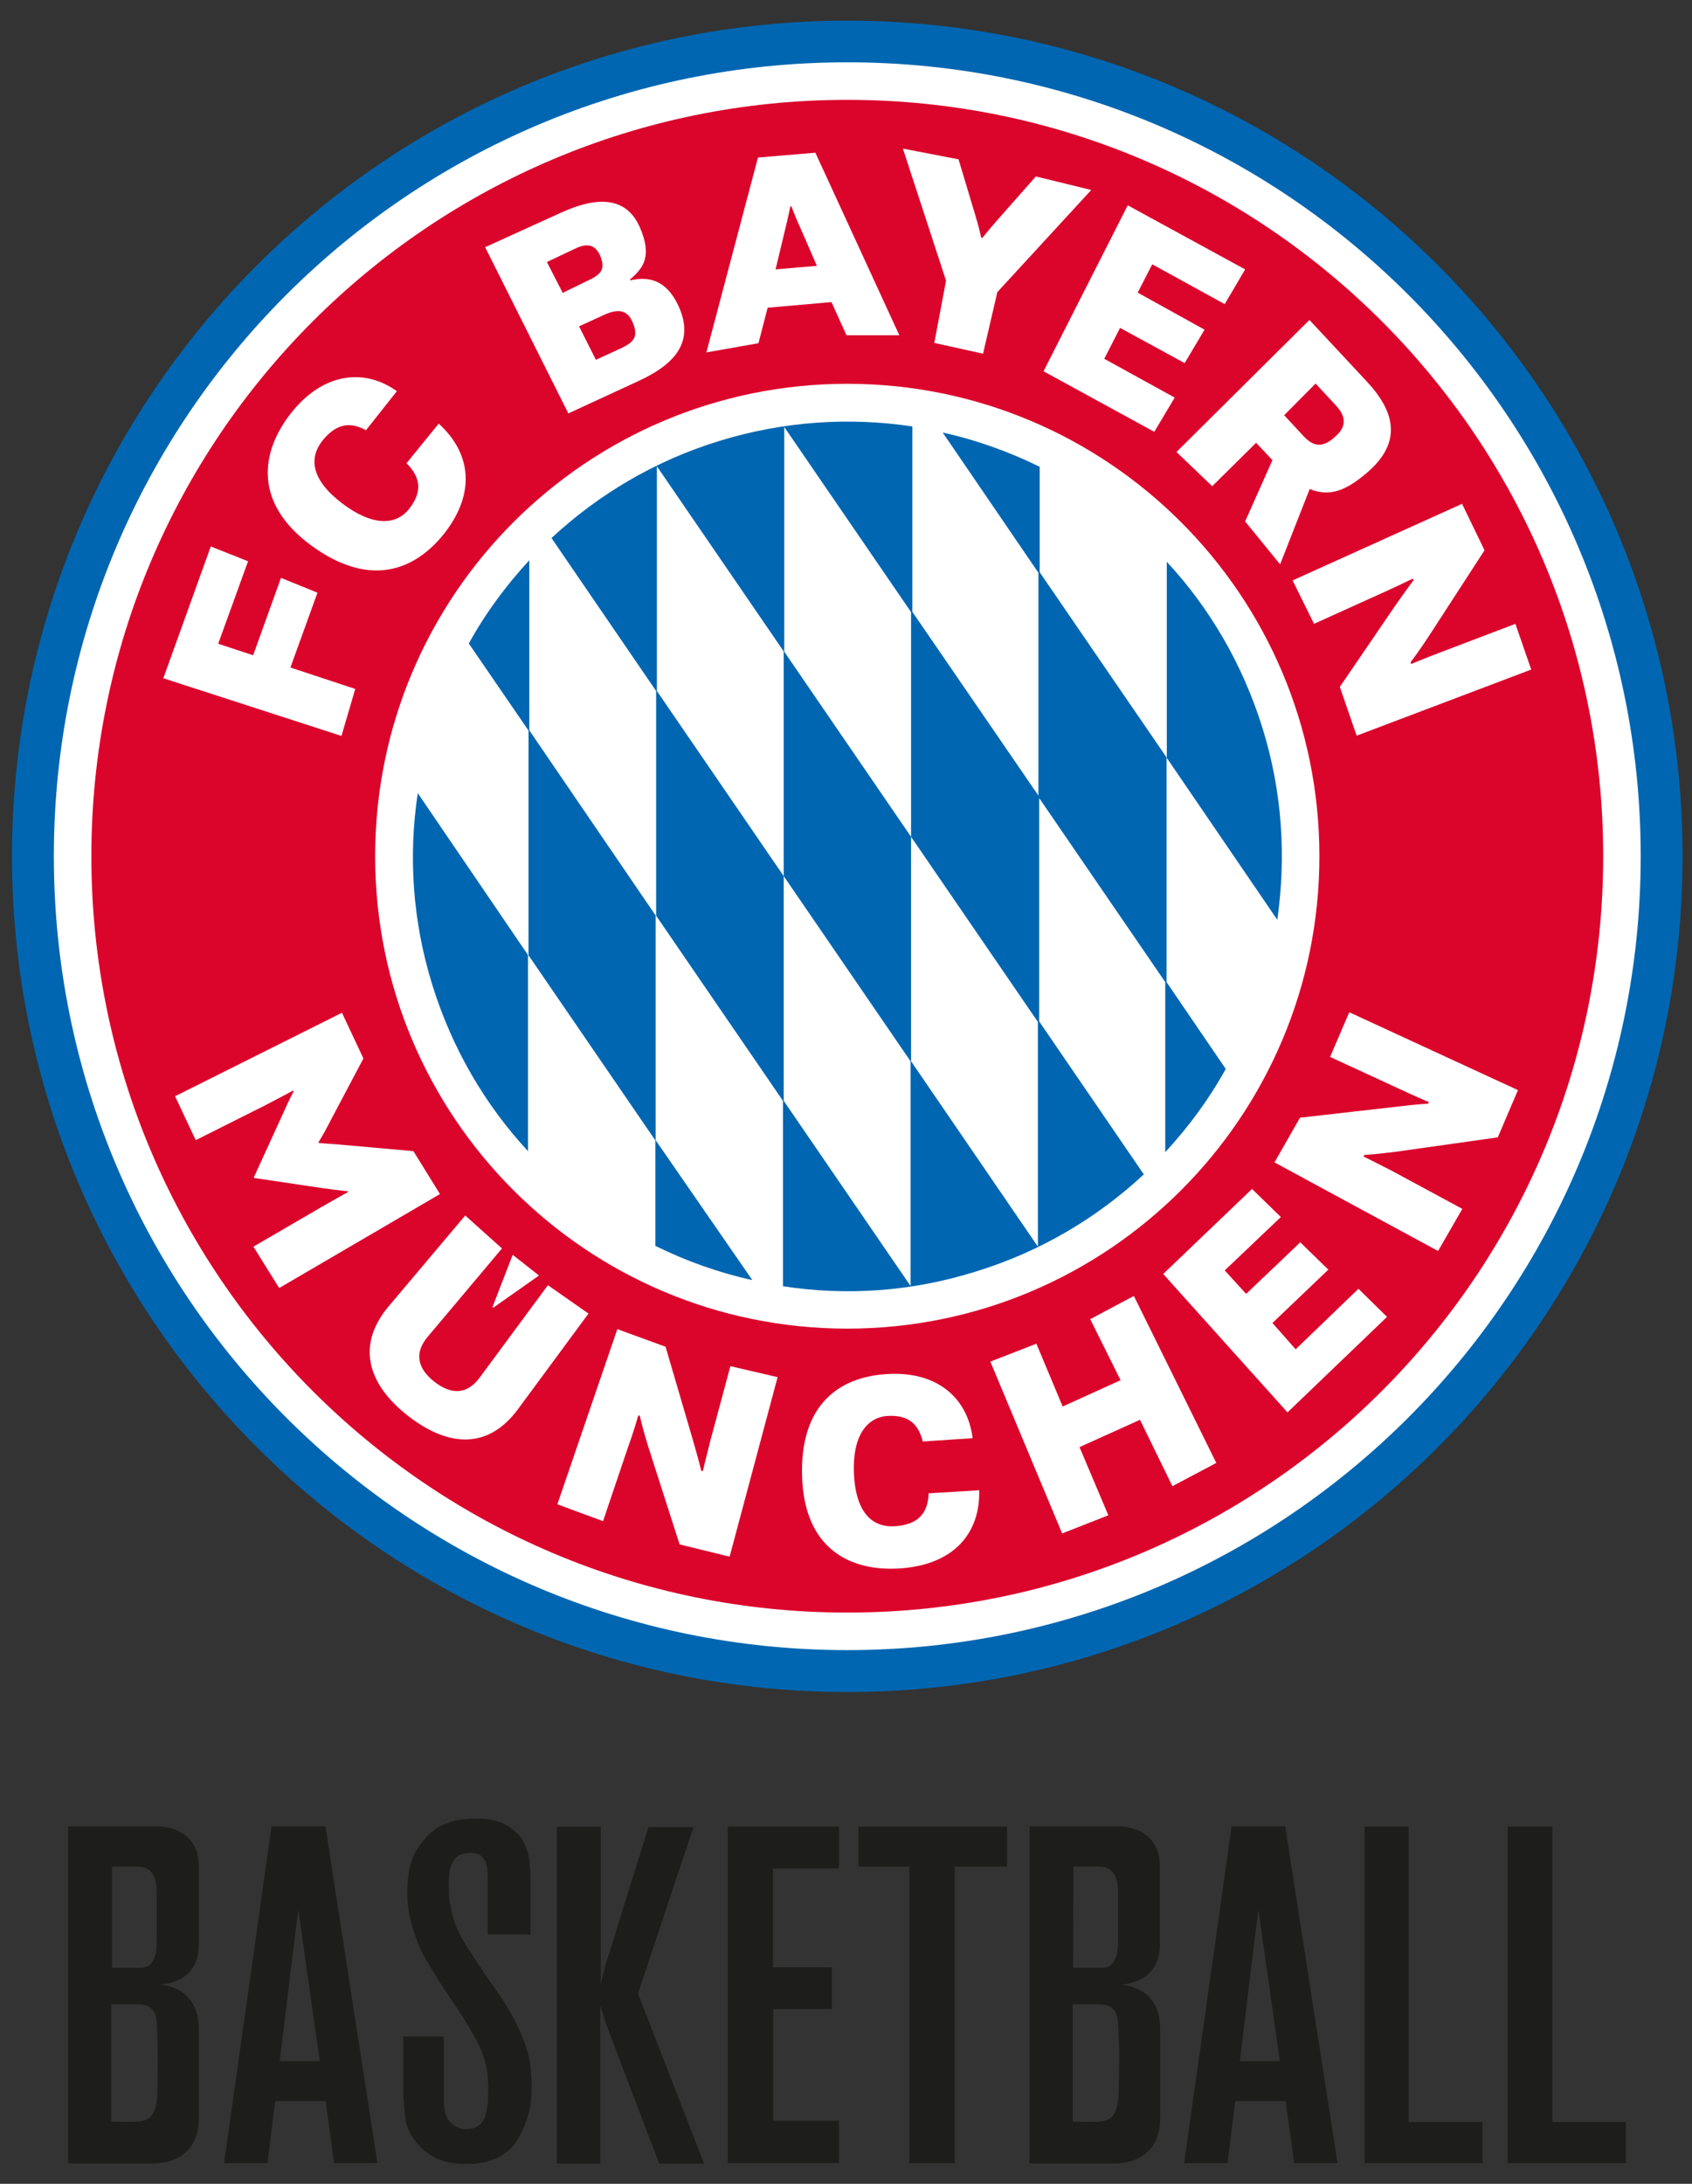 <?xml version="1.0" encoding="utf-8"?>
<!-- Generator: Adobe Illustrator 28.1.0, SVG Export Plug-In . SVG Version: 6.00 Build 0)  -->
<svg version="1.1" id="Ebene_1" xmlns="http://www.w3.org/2000/svg" xmlns:xlink="http://www.w3.org/1999/xlink" x="0px" y="0px"
	 viewBox="0 0 663 855.2" style="enable-background:new 0 0 663 855.2;" xml:space="preserve">
<rect x="0" y="0" width="663" height="855.2" fill="#333333" stroke="none"/>
<style type="text/css">
	.st0{clip-path:url(#SVGID_00000060023689902814670000000000829746521999016893_);}
	.st1{clip-path:url(#SVGID_00000073703964324364678540000017668836464757094287_);fill:#0066B1;}
	.st2{clip-path:url(#SVGID_00000055688053776521141420000004882096519406380942_);fill:#FFFFFF;}
	.st3{clip-path:url(#SVGID_00000055707443929665750880000017970436654014875575_);fill:#DB052C;}
	.st4{clip-path:url(#SVGID_00000029041686477306990070000009172657691814602157_);fill:#0066B1;}
	.st5{clip-path:url(#SVGID_00000124848918669923678810000006689043427661460149_);fill:#FFFFFF;}
	.st6{clip-path:url(#SVGID_00000172429656300480556030000001062364085256604560_);fill:#FFFFFF;}
	.st7{clip-path:url(#SVGID_00000001640601564322554060000014378691079939350667_);fill:#FFFFFF;}
	.st8{clip-path:url(#SVGID_00000063605937605387046230000006468901605597857980_);fill:#FFFFFF;}
	.st9{clip-path:url(#SVGID_00000055690762540408772890000009198373704478426010_);fill:#FFFFFF;}
	.st10{clip-path:url(#SVGID_00000026863757664145724690000013598518935191589018_);fill:#FFFFFF;}
	.st11{clip-path:url(#SVGID_00000010308089869115441730000003362247717807554237_);fill:#FFFFFF;}
	.st12{clip-path:url(#SVGID_00000140711933284314771990000003861523280166414237_);fill:#FFFFFF;}
	.st13{clip-path:url(#SVGID_00000062179899635530888110000003931713144345760437_);fill:#FFFFFF;}
	.st14{clip-path:url(#SVGID_00000152975112124597852080000007260983311493689501_);fill:#FFFFFF;}
	.st15{clip-path:url(#SVGID_00000109030359439184964430000005507786395468390811_);fill:#FFFFFF;}
	.st16{clip-path:url(#SVGID_00000097484198604129608430000004229985676226138782_);fill:#FFFFFF;}
	.st17{clip-path:url(#SVGID_00000021824320981155759400000000089000345781874879_);fill:#FFFFFF;}
	.st18{clip-path:url(#SVGID_00000154409702438636809800000010368937072221790137_);fill:#FFFFFF;}
	.st19{clip-path:url(#SVGID_00000054233546155319145480000001279239472971429795_);fill:#FFFFFF;}
	.st20{clip-path:url(#SVGID_00000020393531614329899220000009885209920085938086_);fill:#1D1D1B;}
	.st21{clip-path:url(#SVGID_00000007404519343246109370000013347420768951553186_);fill:#1D1D1B;}
	.st22{clip-path:url(#SVGID_00000006691315013337061620000009274404037339694781_);fill:#1D1D1B;}
	.st23{clip-path:url(#SVGID_00000065766770955948032780000014035187819519127743_);fill:#1D1D1B;}
	.st24{clip-path:url(#SVGID_00000081616594218733010170000012307715115375595662_);fill:#1D1D1B;}
	.st25{clip-path:url(#SVGID_00000149373529851320110590000005068842576583284926_);fill:#1D1D1B;}
	.st26{clip-path:url(#SVGID_00000103969834181465334780000017954182484919159964_);fill:#1D1D1B;}
	.st27{clip-path:url(#SVGID_00000173122715412742994480000017981120037807527614_);fill:#1D1D1B;}
	.st28{clip-path:url(#SVGID_00000016047808295025836400000009165458262407437968_);fill:#1D1D1B;}
	.st29{clip-path:url(#SVGID_00000004528940009482987370000016572836840016294542_);fill:#1D1D1B;}
</style>
<g>
	<g>
		<g>
			<defs>
				<rect id="SVGID_1_" x="-4.9" y="-4.2" width="673.7" height="863.6"/>
			</defs>
			<clipPath id="SVGID_00000109021895398922831850000012376935890250951589_">
				<use xlink:href="#SVGID_1_"  style="overflow:visible;"/>
			</clipPath>
			<g style="clip-path:url(#SVGID_00000109021895398922831850000012376935890250951589_);">
				<g>
					<g>
						<defs>
							<rect id="SVGID_00000100371235638035049020000003615330584066211255_" x="-4.9" y="-4.2" width="673.7" height="863.6"/>
						</defs>
						<clipPath id="SVGID_00000134931736010921289790000003786467908751672237_">
							<use xlink:href="#SVGID_00000100371235638035049020000003615330584066211255_"  style="overflow:visible;"/>
						</clipPath>
						<path style="clip-path:url(#SVGID_00000134931736010921289790000003786467908751672237_);fill:#0066B1;" d="M332,8.1
							C151.2,8.1,4.7,154.7,4.7,335.4C4.8,516.1,151.4,662.6,332,662.6c180.8,0,327.3-146.6,327.3-327.3
							C659.3,154.5,512.9,8.1,332,8.1"/>
					</g>
				</g>
				<g>
					<g>
						<defs>
							<rect id="SVGID_00000057843932843937291390000015145201046029881747_" x="-4.9" y="-4.2" width="673.7" height="863.6"/>
						</defs>
						<clipPath id="SVGID_00000035523947171170931900000013739471705956421540_">
							<use xlink:href="#SVGID_00000057843932843937291390000015145201046029881747_"  style="overflow:visible;"/>
						</clipPath>
						<path style="clip-path:url(#SVGID_00000035523947171170931900000013739471705956421540_);fill:#FFFFFF;" d="M332,24.4
							c-171.7,0-310.9,139.2-310.9,310.9S160.3,646.2,332,646.2S642.9,507,642.9,335.3S503.8,24.4,332,24.4"/>
					</g>
				</g>
				<g>
					<g>
						<defs>
							<rect id="SVGID_00000006695622364655735440000011105185759622439592_" x="-4.9" y="-4.2" width="673.7" height="863.6"/>
						</defs>
						<clipPath id="SVGID_00000085952280257445748530000009004014337651703197_">
							<use xlink:href="#SVGID_00000006695622364655735440000011105185759622439592_"  style="overflow:visible;"/>
						</clipPath>
						<path style="clip-path:url(#SVGID_00000085952280257445748530000009004014337651703197_);fill:#DB052C;" d="M332,520.3
							c-102.1,0-185-82.8-185-185c0-102.1,82.8-185,185-185c102.1,0,185,82.8,185,185S434.1,520.3,332,520.3 M332,39.1
							c-163.6,0-296.2,132.6-296.2,296.2S168.4,631.5,332,631.5s296.2-132.6,296.2-296.2S495.7,39.1,332,39.1"/>
					</g>
				</g>
				<g>
					<g>
						<defs>
							<rect id="SVGID_00000037682967800417142650000008883716038093915534_" x="-4.9" y="-4.2" width="673.7" height="863.6"/>
						</defs>
						<clipPath id="SVGID_00000124153627536541905660000009383275321922972593_">
							<use xlink:href="#SVGID_00000037682967800417142650000008883716038093915534_"  style="overflow:visible;"/>
						</clipPath>
						<path style="clip-path:url(#SVGID_00000124153627536541905660000009383275321922972593_);fill:#0066B1;" d="M494.7,285.1
							c-7.8-25.1-20.8-47.1-37.5-65.1v76.8l43.3,63.4C504,335.6,502.5,310.2,494.7,285.1 M457.1,384.6v-88l-49.7-72.5v-41.3
							c-12-5.9-24.8-10.5-38-13.4l37.5,54.9v87.8l49.7,72.5v66.6c9.2-10,17.2-20.8,23.7-32.6L457.1,384.6z M281.8,172.7
							c-25.4,7.8-47.5,21.1-65.7,38l41,59.9v88l49.7,72.5v72.6c24.6,3.8,50.4,2.2,75.7-5.8c25.4-7.8,47.5-21.1,65.7-38l-41-59.9v-88
							l-49.7-72.4V167C332.9,163.3,307.1,164.9,281.8,172.7 M357,327.7l-49.7-72.5v-88l49.7,72.5V327.7l49.7,72.5v88L357,415.6
							V327.7z M307.1,343.1l49.7,72.5v88l-49.7-72.5V343.1l-49.7-72.5v-88l49.7,72.5V343.1z M256.9,446.5v-88L207.4,286v-66.6
							c-9.2,10-17.2,20.8-23.7,32.6l23.4,34.1v88l49.7,72.5v41.3c12,5.9,24.8,10.5,38,13.4L256.9,446.5z M169.4,385.7
							c7.8,25.1,20.8,47.1,37.5,65.1V374l-43.2-63.4C160,335,161.6,360.6,169.4,385.7"/>
					</g>
				</g>
				<g>
					<g>
						<defs>
							<rect id="SVGID_00000132053712864486185280000013435520571050761128_" x="-4.9" y="-4.2" width="673.7" height="863.6"/>
						</defs>
						<clipPath id="SVGID_00000116208909331991063630000014408632666563777710_">
							<use xlink:href="#SVGID_00000132053712864486185280000013435520571050761128_"  style="overflow:visible;"/>
						</clipPath>
						<path style="clip-path:url(#SVGID_00000116208909331991063630000014408632666563777710_);fill:#FFFFFF;" d="M134,396.6
							l8.4,17.9l-13.7,25.9c-2,3.9-3.9,6.9-3.9,6.9l0.1,0.3c0,0,3.6,0.3,7.9,0.6l29.2,2.6l10.4,16.8l-63,36.8l-10.1-16.2l26.3-15.3
							c6.2-3.6,10.8-6.1,10.8-6.1l-0.1-0.3c0,0-3.2-0.3-9.8-1.2l-26.9-4l-0.1-0.3l11.3-24.7c2.7-6.1,4.3-9,4.3-9L115,427
							c0,0-4.6,2.5-11,5.8l-27.3,13.7l-8.1-17.2L134,396.6z"/>
					</g>
				</g>
				<g>
					<g>
						<defs>
							<rect id="SVGID_00000000945012184845543080000007940069976965154949_" x="-4.9" y="-4.2" width="673.7" height="863.6"/>
						</defs>
						<clipPath id="SVGID_00000064354853402432451850000013569229359545977485_">
							<use xlink:href="#SVGID_00000000945012184845543080000007940069976965154949_"  style="overflow:visible;"/>
						</clipPath>
						<path style="clip-path:url(#SVGID_00000064354853402432451850000013569229359545977485_);fill:#FFFFFF;" d="M211.2,499.5
							l-17.9,12.6l-0.3-0.3l7.9-20.4L211.2,499.5z M182.3,476l14.4,12.9l-29.2,34.7c-4.8,5.8-4.5,11.8,2.7,17.5
							c7.2,5.6,13.1,4.5,17.6-1.4l26.9-36.4l15.9,11.1L203,551.8c-12.7,17.2-29,13.7-43.2,2.6c-14.2-11.1-21.2-26.3-7.7-42.6
							L182.3,476z"/>
					</g>
				</g>
				<g>
					<g>
						<defs>
							<rect id="SVGID_00000031921784412625204050000001775958281703604365_" x="-4.9" y="-4.2" width="673.7" height="863.6"/>
						</defs>
						<clipPath id="SVGID_00000005979192248645289100000012683028235132448685_">
							<use xlink:href="#SVGID_00000031921784412625204050000001775958281703604365_"  style="overflow:visible;"/>
						</clipPath>
						<path style="clip-path:url(#SVGID_00000005979192248645289100000012683028235132448685_);fill:#FFFFFF;" d="M241.9,520.5
							l18.9,6.9l10.7,36.5c2.3,7.9,3.3,12.1,3.3,12.1l0.6,0.1c0,0,1.3-5.5,3-12.1l7.8-29l18.5,4.3l-18.8,70.3l-19.6-4.8L254,566.5
							c-2.3-7.4-3.3-12.1-3.3-12.1l-0.6-0.1c0,0-1.6,5.8-3.8,11.8l-10,29.6l-17.9-6.6L241.9,520.5z"/>
					</g>
				</g>
				<g>
					<g>
						<defs>
							<rect id="SVGID_00000141433746885263681150000014485503363435308954_" x="-4.9" y="-4.2" width="673.7" height="863.6"/>
						</defs>
						<clipPath id="SVGID_00000035490896741497965840000013744986613967491479_">
							<use xlink:href="#SVGID_00000141433746885263681150000014485503363435308954_"  style="overflow:visible;"/>
						</clipPath>
						<path style="clip-path:url(#SVGID_00000035490896741497965840000013744986613967491479_);fill:#FFFFFF;" d="M383.7,583.6
							c0.4,17.3-10.4,29.2-31,30.6c-19.4,1.3-37.4-7.5-38.4-35.7c-1-28.6,14.7-39.3,33.2-40.4c20.1-1.3,31.8,9.8,33.6,25.1
							l-19.5,1.3c-1.7-6.6-5.3-10.5-13.9-10c-8.1,0.6-13.7,7.9-13.1,22.5c0.7,15.3,7.1,21.2,16,20.7c9-0.6,13-4.9,13.3-12.9
							L383.7,583.6z"/>
					</g>
				</g>
				<g>
					<g>
						<defs>
							<rect id="SVGID_00000011032311784629714510000008876242768142951854_" x="-4.9" y="-4.2" width="673.7" height="863.6"/>
						</defs>
						<clipPath id="SVGID_00000030460468268393859170000006396980915054255258_">
							<use xlink:href="#SVGID_00000011032311784629714510000008876242768142951854_"  style="overflow:visible;"/>
						</clipPath>
						<polygon style="clip-path:url(#SVGID_00000030460468268393859170000006396980915054255258_);fill:#FFFFFF;" points="
							388.1,533.2 406.1,526.2 416.4,550.8 439.1,540.5 427.2,516.6 444.3,507.5 476.6,572.9 459.4,582 446.7,556 423,566.7 
							434.3,593.4 416.2,600.5 388.1,533.3 						"/>
					</g>
				</g>
				<g>
					<g>
						<defs>
							<rect id="SVGID_00000168088781271296556630000014345844711999333505_" x="-4.9" y="-4.2" width="673.7" height="863.6"/>
						</defs>
						<clipPath id="SVGID_00000111183511781207530720000003904720260223105982_">
							<use xlink:href="#SVGID_00000168088781271296556630000014345844711999333505_"  style="overflow:visible;"/>
						</clipPath>
						<polygon style="clip-path:url(#SVGID_00000111183511781207530720000003904720260223105982_);fill:#FFFFFF;" points="
							455.8,498.9 490.6,465.6 501.9,476.6 479.9,497.5 488.3,506.7 509.5,486.5 520.5,497.2 498.6,518.1 507.7,528.4 532.3,504.7 
							543.5,515.7 504.5,553.1 						"/>
					</g>
				</g>
				<g>
					<g>
						<defs>
							<rect id="SVGID_00000118386137838193653170000005535814729603375247_" x="-4.9" y="-4.2" width="673.7" height="863.6"/>
						</defs>
						<clipPath id="SVGID_00000127009133429602560370000000876700859598863038_">
							<use xlink:href="#SVGID_00000118386137838193653170000005535814729603375247_"  style="overflow:visible;"/>
						</clipPath>
						<path style="clip-path:url(#SVGID_00000127009133429602560370000000876700859598863038_);fill:#FFFFFF;" d="M499.4,455.2
							l10-17.5l37.8-4.3c8.2-1,12.4-1.2,12.4-1.2l0.3-0.6c0,0-5.2-2.2-11.4-5.1l-27.3-12.6l7.5-17.5l66.1,30.5l-7.9,18.5l-39.7,5.6
							c-7.7,1-12.6,1.3-12.6,1.3l-0.3,0.6c0,0,5.3,2.6,11.1,5.6l27.6,14.9l-9.5,16.5L499.4,455.2z"/>
					</g>
				</g>
				<g>
					<g>
						<defs>
							<rect id="SVGID_00000166673929569454946690000003817028346020484746_" x="-4.9" y="-4.2" width="673.7" height="863.6"/>
						</defs>
						<clipPath id="SVGID_00000055677286815039413590000011437430122900077696_">
							<use xlink:href="#SVGID_00000166673929569454946690000003817028346020484746_"  style="overflow:visible;"/>
						</clipPath>
						<polygon style="clip-path:url(#SVGID_00000055677286815039413590000011437430122900077696_);fill:#FFFFFF;" points="82.6,214 
							97.2,219.8 85.5,252.1 99.2,256.6 110.1,226.3 124.4,232.1 113.8,261.4 139.2,269.8 133.8,288.2 64,265.6 						"/>
					</g>
				</g>
				<g>
					<g>
						<defs>
							<rect id="SVGID_00000181774356211455835520000014814563543040922502_" x="-4.9" y="-4.2" width="673.7" height="863.6"/>
						</defs>
						<clipPath id="SVGID_00000085233489685216003570000013205595775583914141_">
							<use xlink:href="#SVGID_00000181774356211455835520000014814563543040922502_"  style="overflow:visible;"/>
						</clipPath>
						<path style="clip-path:url(#SVGID_00000085233489685216003570000013205595775583914141_);fill:#FFFFFF;" d="M171.9,165.9
							c12.6,11.4,14.7,27,2.2,43c-11.6,14.6-29.3,21.5-52.3,4.6c-22.7-16.8-19.6-36.7-7.7-51.8c12.7-16,28.9-17.5,41.4-8.5
							l-12.1,15.3c-5.9-3.3-11.4-2.9-17,4c-5.6,7.1-4.3,15.6,7.9,24.8c11.7,8.8,20.9,8.5,26,2c5.5-6.9,4.3-12.6-1-17.9L171.9,165.9z
							"/>
					</g>
				</g>
				<g>
					<g>
						<defs>
							<rect id="SVGID_00000044867939582521724020000015429975577349918134_" x="-4.9" y="-4.2" width="673.7" height="863.6"/>
						</defs>
						<clipPath id="SVGID_00000177447533684968481170000003590488751891245458_">
							<use xlink:href="#SVGID_00000044867939582521724020000015429975577349918134_"  style="overflow:visible;"/>
						</clipPath>
						<path style="clip-path:url(#SVGID_00000177447533684968481170000003590488751891245458_);fill:#FFFFFF;" d="M243.1,136.5
							c5.6-2.6,7.1-4.8,4.8-10.3c-2.2-5.2-6.1-5.3-11.6-2.7l-9.4,4.3l6.6,13.1L243.1,136.5z M230.7,109.7c5.1-2.3,6.5-4.6,4.5-9.5
							c-2-4.6-5.3-5.1-10.1-2.7l-10.8,5.1l6.2,12.1L230.7,109.7z M219.8,83.3c12.9-5.9,25.4-7.2,31,5.9c4.6,10.8,1.7,15.5-3.9,20.2
							l0.1,0.4c6.1-1.4,14-1.2,19.2,10.8c6.2,14.4-3.3,22.8-16.2,28.7l-27.3,12.6l-32.6-65.1L219.8,83.3z"/>
					</g>
				</g>
				<g>
					<g>
						<defs>
							<rect id="SVGID_00000074426776648698060810000006870994790811900333_" x="-4.9" y="-4.2" width="673.7" height="863.6"/>
						</defs>
						<clipPath id="SVGID_00000010309208830377254350000013380011061347461003_">
							<use xlink:href="#SVGID_00000074426776648698060810000006870994790811900333_"  style="overflow:visible;"/>
						</clipPath>
						<path style="clip-path:url(#SVGID_00000010309208830377254350000013380011061347461003_);fill:#FFFFFF;" d="M320.1,104.1
							l-6.2-14.2c-2.2-4.8-3.8-9.1-3.8-9.1h-0.4c0,0-0.9,4.5-2.2,9.7l-3.6,15L320.1,104.1z M352.4,131.3h-20.7l-5.9-13l-25,2.2
							l-3.6,13.9l-20.4,3.6L297,61.7l22.5-1.9L352.4,131.3z"/>
					</g>
				</g>
				<g>
					<g>
						<defs>
							<rect id="SVGID_00000049187967524205323470000009854447694538542981_" x="-4.9" y="-4.2" width="673.7" height="863.6"/>
						</defs>
						<clipPath id="SVGID_00000092432079486052883210000002075234878386844090_">
							<use xlink:href="#SVGID_00000049187967524205323470000009854447694538542981_"  style="overflow:visible;"/>
						</clipPath>
						<path style="clip-path:url(#SVGID_00000092432079486052883210000002075234878386844090_);fill:#FFFFFF;" d="M370.7,109.9
							l-16.9-51.7l21.8,4.2l6.6,22c1.3,4.2,2.3,8.7,2.3,8.7l0.4,0.1c0,0,2.9-3.6,5.8-6.9l15.2-17.2l21.7,5.3l-36.8,40l-5.6,24.1
							l-19.1-4.2L370.7,109.9z"/>
					</g>
				</g>
				<g>
					<g>
						<defs>
							<rect id="SVGID_00000034085131729397079400000007163753934315418025_" x="-4.9" y="-4.2" width="673.7" height="863.6"/>
						</defs>
						<clipPath id="SVGID_00000060008005493829267720000014172087387715647409_">
							<use xlink:href="#SVGID_00000034085131729397079400000007163753934315418025_"  style="overflow:visible;"/>
						</clipPath>
						<polygon style="clip-path:url(#SVGID_00000060008005493829267720000014172087387715647409_);fill:#FFFFFF;" points="
							441.9,80.4 487.9,105.5 479.9,119.1 451.5,103.5 445.8,114.6 472,129.1 464.2,142.2 438.9,128.4 432.7,140.5 460.3,155.7 
							452.3,169.1 408.9,145.4 						"/>
					</g>
				</g>
				<g>
					<g>
						<defs>
							<rect id="SVGID_00000030474089288946133450000016160323621057480362_" x="-4.9" y="-4.2" width="673.7" height="863.6"/>
						</defs>
						<clipPath id="SVGID_00000112606949190305038660000003296266375343336108_">
							<use xlink:href="#SVGID_00000030474089288946133450000016160323621057480362_"  style="overflow:visible;"/>
						</clipPath>
						<path style="clip-path:url(#SVGID_00000112606949190305038660000003296266375343336108_);fill:#FFFFFF;" d="M503.2,162.6
							l7.5,8.1c4.2,4.5,7.7,4.6,12.4,0.4c4.6-4,4.5-7.9,0.3-12.4l-7.9-8.5L503.2,162.6z M513.1,125.3l22.2,23.8
							c11.4,12.1,14.2,24,0.6,35.8c-8.7,7.5-15,9.7-22.7,6.6L501.6,221l-13.7-16.8l10.7-24l-6.4-6.8l-17.2,17L461,177L513.1,125.3z"
							/>
					</g>
				</g>
				<g>
					<g>
						<defs>
							<rect id="SVGID_00000106106934517315251510000016578076369160383146_" x="-4.9" y="-4.2" width="673.7" height="863.6"/>
						</defs>
						<clipPath id="SVGID_00000142135288395708290000000003875912549325565860_">
							<use xlink:href="#SVGID_00000106106934517315251510000016578076369160383146_"  style="overflow:visible;"/>
						</clipPath>
						<path style="clip-path:url(#SVGID_00000142135288395708290000000003875912549325565860_);fill:#FFFFFF;" d="M531.6,288.1
							L525,269l21.5-31.5c4.6-6.6,7.4-10.3,7.4-10.3l-0.3-0.6c0,0-5.1,2.5-11.3,5.3l-27.4,12.4l-8.4-17l66.4-30l8.8,18.2l-21.8,33.6
							c-4.2,6.4-7.2,10.3-7.2,10.3l0.3,0.6c0,0,5.5-2.3,11.6-4.6l29.2-11.1l6.2,17.9L531.6,288.1z"/>
					</g>
				</g>
				<g>
					<g>
						<defs>
							<rect id="SVGID_00000084530055471712490610000009437473873184917668_" x="-4.9" y="-4.2" width="673.7" height="863.6"/>
						</defs>
						<clipPath id="SVGID_00000127748314383434579500000014501606285549050036_">
							<use xlink:href="#SVGID_00000084530055471712490610000009437473873184917668_"  style="overflow:visible;"/>
						</clipPath>
						<path style="clip-path:url(#SVGID_00000127748314383434579500000014501606285549050036_);fill:#1D1D1B;" d="M206.7,757.5
							h-15.6v-23.1c0-0.4,0-1-0.1-2c0-1-0.3-2-0.6-2.9c-0.4-1-1-1.9-1.9-2.7c-0.9-0.9-2.3-1.2-4.2-1.2c-2,0-3.8,0.4-4.8,1.2
							c-1.2,0.9-1.9,1.9-2.5,3.2s-0.9,2.7-1,4.3s-0.1,3.2-0.1,4.6c0,2.7,0.1,5.2,0.6,7.4c0.4,2.2,0.9,4.3,1.6,6.4
							c0.7,2,1.6,4,2.7,5.9c1,2,2.3,4,3.8,6.2c1.2,2,2.5,3.9,3.8,5.8c1.2,1.9,2.5,3.8,3.9,5.8c1.9,2.6,3.8,5.3,5.8,8.5
							c2.2,3.6,4,6.8,5.3,9.8s2.5,5.8,3.2,8.4c0.7,2.6,1.2,4.9,1.4,7.2c0.1,2.2,0.3,4.2,0.3,6.1c0,0.7,0,2.3-0.1,4.8
							s-0.6,5.2-1.6,8.2c-0.9,3-2.3,6.1-4.2,9.1c-1.9,3-4.8,5.3-8.4,6.9c-1.2,0.4-2.6,1-4.5,1.4s-4.2,0.6-6.9,0.6
							c-5.3,0-9.4-0.9-12.4-2.6s-5.2-3.5-6.5-5.2c-2.7-3-4.3-6.4-4.8-9.8c-0.4-3.5-0.9-7.1-0.9-10.8v-21.5h15.9v23.8
							c0,3.2,0.3,5.6,0.9,7.1c0.6,1.6,1.4,2.7,2.9,3.8c0.4,0.3,1,0.6,1.9,1s2,0.6,3.3,0.6c2,0,3.8-0.6,4.9-1.6c1.2-1,2-2.3,2.5-3.9
							c0.4-1.6,0.7-3.2,0.9-4.9c0-1.7,0.1-3.5,0.1-4.9c0-4.6-0.4-8.7-1.4-11.8c-0.9-3.2-2.6-6.8-4.9-10.8c-2.5-4.3-5.1-8.4-7.8-12.3
							s-5.3-7.9-7.8-12.1c-0.7-1.2-1.6-2.6-2.7-4.5c-1.2-1.9-2.2-4.2-3.2-6.8s-2-5.5-2.7-8.8c-0.9-3.3-1.2-6.8-1.2-10.5
							c0-7.1,1.3-12.7,3.8-16.6c2.5-4,5.2-6.8,7.8-8.4c1.3-0.9,3.2-1.6,5.6-2.5c2.5-0.7,5.5-1.2,9.1-1.2c0.9,0,2.3,0,4.2,0.1
							c1.9,0.1,3.9,0.6,5.9,1.3s4,2,6.1,3.8c2,1.7,3.5,4.2,4.5,7.4c0.4,1.3,0.6,2.5,0.9,3.9c0.1,1.3,0.3,3.3,0.4,5.9v23.1h-1.2
							V757.5z"/>
					</g>
				</g>
				<g>
					<g>
						<defs>
							<rect id="SVGID_00000113322003416822175440000012446317490423830950_" x="-4.9" y="-4.2" width="673.7" height="863.6"/>
						</defs>
						<clipPath id="SVGID_00000091726183175657328280000008676907041677025720_">
							<use xlink:href="#SVGID_00000113322003416822175440000012446317490423830950_"  style="overflow:visible;"/>
						</clipPath>
						<path style="clip-path:url(#SVGID_00000091726183175657328280000008676907041677025720_);fill:#1D1D1B;" d="M271.8,715.3
							L250,780.7l25.9,66.6h-17.6l-19.7-51.7c-0.6-1.6-1.2-3.2-1.7-4.9c-0.4-1.6-1-3.3-1.7-5.1v61.7h-17V715.4h17.2v52.3v5.1
							c0,1.4,0,3-0.1,4.6c0.4-1.9,1-3.8,1.4-5.6c0.4-1.9,1-3.9,1.7-5.9l15.7-50.4h17.8L271.8,715.3L271.8,715.3z"/>
					</g>
				</g>
				<g>
					<g>
						<defs>
							<rect id="SVGID_00000149339581723601925990000016199874053150122151_" x="-4.9" y="-4.2" width="673.7" height="863.6"/>
						</defs>
						<clipPath id="SVGID_00000005260753987618653900000005843530589585362596_">
							<use xlink:href="#SVGID_00000149339581723601925990000016199874053150122151_"  style="overflow:visible;"/>
						</clipPath>
						<polygon style="clip-path:url(#SVGID_00000005260753987618653900000005843530589585362596_);fill:#1D1D1B;" points="
							328.7,715.3 328.7,731.7 302.9,731.7 302.9,770.4 326,770.4 326,786.8 303,786.8 303,830.5 328.7,830.5 328.7,847.1 
							285.2,847.1 285.2,715.3 						"/>
					</g>
				</g>
				<g>
					<g>
						<defs>
							<rect id="SVGID_00000027599510496991999750000000937411450640725381_" x="-4.9" y="-4.2" width="673.7" height="863.6"/>
						</defs>
						<clipPath id="SVGID_00000115484442309633522620000010247320854788056725_">
							<use xlink:href="#SVGID_00000027599510496991999750000000937411450640725381_"  style="overflow:visible;"/>
						</clipPath>
						<polygon style="clip-path:url(#SVGID_00000115484442309633522620000010247320854788056725_);fill:#1D1D1B;" points="
							394.6,715.3 394.6,731 374.1,731 374.1,847.1 356.3,847.1 356.3,731 336.4,731 336.4,715.3 						"/>
					</g>
				</g>
				<g>
					<g>
						<defs>
							<rect id="SVGID_00000059312134290659624110000000175945306237876906_" x="-4.9" y="-4.2" width="673.7" height="863.6"/>
						</defs>
						<clipPath id="SVGID_00000110455315642512862500000001100104642121741240_">
							<use xlink:href="#SVGID_00000059312134290659624110000000175945306237876906_"  style="overflow:visible;"/>
						</clipPath>
						<polygon style="clip-path:url(#SVGID_00000110455315642512862500000001100104642121741240_);fill:#1D1D1B;" points="552,831 
							580.9,831 580.9,847.1 534.7,847.1 534.7,715.3 552,715.3 						"/>
					</g>
				</g>
				<g>
					<g>
						<defs>
							<rect id="SVGID_00000061443523405160259710000015062742861588824448_" x="-4.9" y="-4.2" width="673.7" height="863.6"/>
						</defs>
						<clipPath id="SVGID_00000017515967456653281470000006459442027990739870_">
							<use xlink:href="#SVGID_00000061443523405160259710000015062742861588824448_"  style="overflow:visible;"/>
						</clipPath>
						<polygon style="clip-path:url(#SVGID_00000017515967456653281470000006459442027990739870_);fill:#1D1D1B;" points="
							608.3,831 637.1,831 637.1,847.1 590.8,847.1 590.8,715.3 608.3,715.3 						"/>
					</g>
				</g>
				<g>
					<g>
						<defs>
							<rect id="SVGID_00000042730371658948856620000009825989654278453391_" x="-4.9" y="-4.2" width="673.7" height="863.6"/>
						</defs>
						<clipPath id="SVGID_00000018932015064121957250000000541144953003980223_">
							<use xlink:href="#SVGID_00000042730371658948856620000009825989654278453391_"  style="overflow:visible;"/>
						</clipPath>
						<path style="clip-path:url(#SVGID_00000018932015064121957250000000541144953003980223_);fill:#1D1D1B;" d="M62.7,777.2
							c3.8-0.3,15.2-2,15.2-15.7v-10.8v-9v-10.8c0-16.3-16.5-15.7-16.5-15.7H43.9H26.7v62.1l0,0v69.9h17.2h16.5
							c0,0,17.5,0.7,17.5-17.6v-12.3v-10.1v-12.3C77.9,779.5,66.5,777.5,62.7,777.2 M43.9,731c2,0,4.2,0,6.2,0c1.2,0,2.3,0,3.5,0
							s2.5,0,3.6,0.6c3.5,1.4,4.2,6.1,4.2,9.4c0,2.9,0,5.2,0,6.9v5.8v6.9c0,2.9-0.3,6.5-2.6,8.7c-1.4,1.3-3,1.3-4.8,1.3h-4h-0.3
							h-5.8L43.9,731L43.9,731z M61.8,804.5c0,3.9,0,7.8-0.1,11.7c-0.1,3.5,0.1,7.4-1.3,10.5c-1.3,3.2-3.8,4-7.1,4.2
							c-0.7,0-9.7,0.1-9.7-0.1c0-15.3,0-30.6,0-45.9c3.3,0,6.8,0,10.1,0c2.7,0,5.3,0.4,6.8,3.3c0.9,1.9,0.9,3.9,1,5.9
							C61.7,797.6,61.7,801.1,61.8,804.5"/>
					</g>
				</g>
				<g>
					<g>
						<defs>
							<rect id="SVGID_00000036937654250951126760000014318317399083962551_" x="-4.9" y="-4.2" width="673.7" height="863.6"/>
						</defs>
						<clipPath id="SVGID_00000109740465440415907360000015082274121950442938_">
							<use xlink:href="#SVGID_00000036937654250951126760000014318317399083962551_"  style="overflow:visible;"/>
						</clipPath>
						<path style="clip-path:url(#SVGID_00000109740465440415907360000015082274121950442938_);fill:#1D1D1B;" d="M439.3,777.2
							c3.8-0.3,15.2-2,15.2-15.7v-10.8v-9v-10.8c0-16.3-16.5-15.7-16.5-15.7h-17.4h-17.2v62.1l0,0v69.9h17.2h16.5
							c0,0,17.5,0.7,17.5-17.6v-12.3v-10.1v-12.3C454.7,779.5,443.1,777.5,439.3,777.2 M420.6,731c2,0,4.2,0,6.2,0
							c1.2,0,2.3,0,3.5,0s2.5,0,3.6,0.6c3.5,1.4,4.2,6.1,4.2,9.4c0,2.9,0,5.2,0,6.9v5.8v6.9c0,2.9-0.3,6.5-2.6,8.7
							c-1.4,1.3-3,1.3-4.8,1.3h-4h-0.3h-5.9L420.6,731L420.6,731L420.6,731z M438.5,804.5c0,3.9,0,7.8-0.1,11.7
							c-0.1,3.5,0.1,7.4-1.3,10.5c-1.3,3.2-3.8,4-7.1,4.2c-0.7,0-9.7,0.1-9.7-0.1c0-15.3,0-30.6,0-45.9c3.3,0,6.8,0,10.1,0
							c2.7,0,5.3,0.4,6.8,3.3c0.9,1.9,0.9,3.9,1,5.9C438.3,797.6,438.5,801.1,438.5,804.5"/>
					</g>
				</g>
				<g>
					<g>
						<defs>
							<rect id="SVGID_00000011731165513713261840000010222855690094605451_" x="-4.9" y="-4.2" width="673.7" height="863.6"/>
						</defs>
						<clipPath id="SVGID_00000078035608502834149700000004659209152267484047_">
							<use xlink:href="#SVGID_00000011731165513713261840000010222855690094605451_"  style="overflow:visible;"/>
						</clipPath>
						<path style="clip-path:url(#SVGID_00000078035608502834149700000004659209152267484047_);fill:#1D1D1B;" d="M147.9,847.1h-17
							l-3.3-24.3h-19.8l-3,24.3h-17l18.6-131.9h21.1L147.9,847.1z M116.9,747.9l-1.7,13.4l-5.6,45.9h15.7L116.9,747.9"/>
					</g>
				</g>
				<g>
					<g>
						<defs>
							<rect id="SVGID_00000096774230104782900250000004385653463429833115_" x="-4.9" y="-4.2" width="673.7" height="863.6"/>
						</defs>
						<clipPath id="SVGID_00000152969305061046748220000007953544613263478972_">
							<use xlink:href="#SVGID_00000096774230104782900250000004385653463429833115_"  style="overflow:visible;"/>
						</clipPath>
						<path style="clip-path:url(#SVGID_00000152969305061046748220000007953544613263478972_);fill:#1D1D1B;" d="M524.1,847.1h-17
							l-3.3-24.3H484l-3,24.3h-17l18.6-131.9h21L524.1,847.1z M493.1,747.9l-1.7,13.4l-5.6,45.9h15.7L493.1,747.9"/>
					</g>
				</g>
			</g>
		</g>
	</g>
</g>
</svg>
